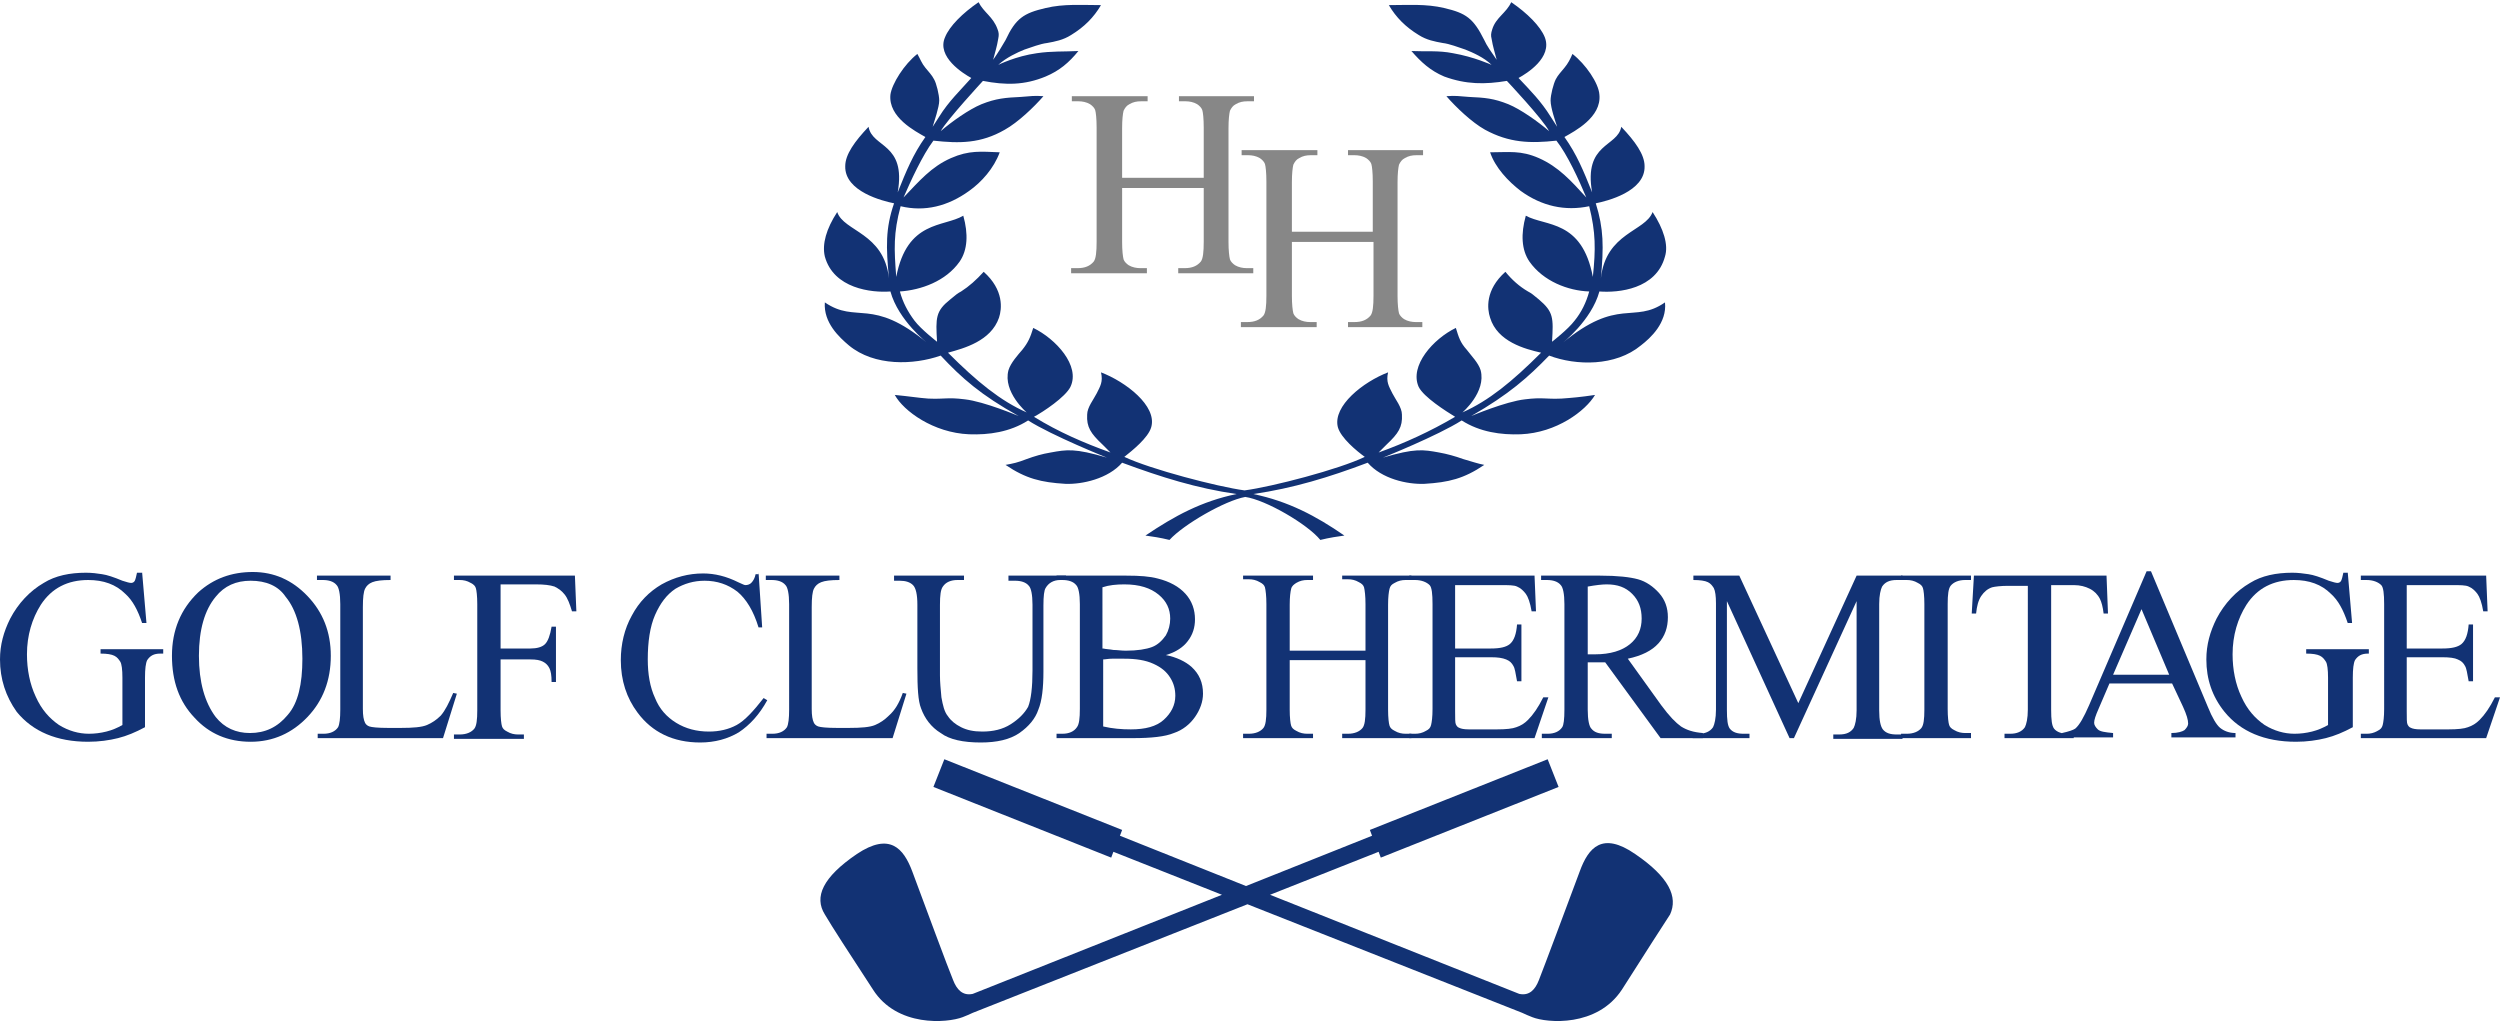 <?xml version="1.0" encoding="utf-8"?>
<!-- Generator: Adobe Illustrator 25.2.2, SVG Export Plug-In . SVG Version: 6.00 Build 0)  -->
<svg version="1.1" id="Livello_1" xmlns="http://www.w3.org/2000/svg" xmlns:xlink="http://www.w3.org/1999/xlink" x="0px" y="0px"
	 viewBox="0 0 343.1 140.2" style="enable-background:new 0 0 343.1 140.2;" xml:space="preserve">
<style type="text/css">
	.st0{fill:#123274;}
	.st1{fill:#878787;}
</style>
<g>
	<path class="st0" d="M170.9,68.2c-2.8,0.5-8.5,3.8-10.4,5.9c-1.2-0.3-2.5-0.5-3.3-0.6c4-2.7,7.7-4.7,12.5-5.7
		c-5.5-0.8-10.3-2.3-15.7-4.3c-1.9,2.2-5.5,3-7.8,2.9c-3.3-0.2-5.4-0.7-8.2-2.6c1.1-0.2,1.6-0.3,2.9-0.8c1.1-0.4,2.1-0.7,3.3-0.9
		c2.2-0.4,3.3-0.6,7.7,0.7c0,0-7.5-3-10.8-5.1c-2.5,1.6-5.4,2-8.1,1.9c-4.9-0.2-9-3.2-10.2-5.4c2.1,0.2,3.2,0.4,4.6,0.5
		c2.3,0.1,2.6-0.2,5,0.1c2.7,0.3,7.4,2.3,7.4,2.3c-5.2-2.9-7.8-5.2-10.7-8.3c-3.7,1.3-9.1,1.5-12.6-1.4c-1.3-1.1-3.5-3.1-3.3-5.9
		c4.4,3,6.4-0.8,14.1,5.6c0,0-4-3.1-5.1-7.1c-2.6,0.2-7.8-0.4-9-4.8c-0.4-1.7,0.2-3.8,1.7-6.1c0.9,2.7,6.4,2.8,7.1,9.1
		c-0.4-4.3-0.5-6.8,0.7-10.3c-1.5-0.3-6.8-1.6-6.7-5.1c0-1.6,1.3-3.4,3.2-5.4c0.5,2.9,5.2,2.2,4,9c1.2-3,2.1-5.2,3.8-7.6
		c-1.4-0.8-5.1-2.7-4.8-5.8c0.2-1.5,1.9-4.2,3.7-5.6c0.4,0.7,0.6,1.3,1.1,1.9c0.4,0.5,0.9,1,1.2,1.6c0.3,0.5,0.7,2.1,0.7,2.9
		c0,0.9-0.7,2.9-0.9,3.6l0.9-1.4c1.3-2.1,2.9-3.6,4.4-5.3c-1.1-0.6-4.8-2.9-3.6-5.6c0.6-1.5,2.4-3.3,4.6-4.8c0.7,1.4,2,2,2.6,3.7
		c0.2,0.5,0.2,0.8,0.1,1.3c-0.2,1.2-0.4,1.7-0.7,2.9c0.7-1,1.3-2,1.7-2.7c1.4-3,2.5-3.7,5.5-4.4c2.5-0.6,5-0.4,7.6-0.4
		c-1,1.7-2.3,3-4.1,4.1c-1.1,0.7-2.2,0.9-3.3,1.1c-0.9,0.1-2.2,0.6-3.1,0.9c-1,0.4-2.5,1.1-3.6,2.1c0,0,2.4-1.2,5.3-1.6
		c2-0.3,3.7-0.2,5.7-0.3c-1.3,1.6-2.6,2.7-4.5,3.5c-2.9,1.2-5.5,1.2-8.6,0.6c0,0-4.9,5.3-5.8,6.9c1.5-1.3,3.9-3,5.6-3.7
		c2-0.8,3.3-0.9,5.4-1c1.4-0.1,1.8-0.2,3.1-0.1c-1.3,1.5-3.5,3.6-5.3,4.6c-3.3,1.9-6.2,1.9-9.8,1.5c-1.5,2-3.1,5.5-4.1,7.8
		c2.2-2.3,3.8-4.2,6.5-5.4c2.5-1.1,4.1-0.9,6.7-0.8c-0.8,2.2-2.5,4.1-4.2,5.3c-2.9,2.1-6.1,2.9-9.4,2.1c-1,3.7-0.9,5.9-0.6,9.7
		c1.5-7.8,6.5-6.8,9.2-8.4c0.7,2.5,0.6,4.7-0.5,6.3c-1.9,2.7-5.3,3.9-8.2,4.1c0.4,1.5,1.1,2.8,2,4c0.9,1.2,3.1,2.9,3.1,2.9
		c-0.2-3.3-0.2-4.2,1.8-5.8c0.7-0.6,1.1-0.9,1.5-1.1c1.1-0.7,2.1-1.6,3.1-2.7c2.8,2.5,2.5,5.1,2.1,6.3c-1.1,3.2-4.8,4.2-7,4.8
		c4,4,7.2,6.6,10.8,8.2c0,0-3.3-2.8-2.5-5.8c0.3-1,1.3-2.1,1.9-2.8c0.8-1,1.1-1.7,1.5-3c3.1,1.5,6.5,5.2,5.1,8.1
		c-0.7,1.4-3.7,3.4-5,4.1c3.4,2.1,6.9,3.6,10.5,4.9l-1.1-1.1c-1.6-1.5-2.2-2.4-2.1-4.1c0-1,0.9-2.1,1.3-2.9c0.5-1,0.9-1.6,0.6-2.9
		c3.4,1.3,7.7,4.6,6.9,7.5c-0.4,1.5-2.7,3.3-3.7,4.1c3.6,1.7,12.8,4.1,16.5,4.6c3.8-0.5,13-2.9,16.5-4.6c-1.1-0.8-3.3-2.6-3.7-4.1
		c-0.7-2.9,3.5-6.2,6.9-7.5c-0.3,1.3,0.1,1.9,0.6,2.9c0.4,0.8,1.3,1.9,1.3,2.9c0.1,1.7-0.5,2.6-2.1,4.1l-1.1,1.1
		c3.6-1.3,7.1-2.9,10.5-4.9c-1.3-0.8-4.3-2.7-5-4.1c-1.3-2.9,2-6.6,5.1-8.1c0.4,1.3,0.6,2,1.5,3c0.6,0.8,1.6,1.8,1.9,2.8
		c0.8,3-2.5,5.8-2.5,5.8c3.6-1.6,6.8-4.2,10.8-8.2c-2.2-0.5-6-1.5-7-4.8c-0.4-1.2-0.7-3.8,2.1-6.3c0.9,1.1,1.9,2,3.1,2.7
		c0.4,0.2,0.8,0.5,1.5,1.1c2,1.7,2,2.5,1.8,5.8c0,0,2.2-1.7,3.1-2.9c0.9-1.1,1.6-2.5,2-4c-2.9-0.1-6.3-1.4-8.2-4.1
		c-1.1-1.6-1.2-3.8-0.5-6.3c2.7,1.5,7.7,0.5,9.2,8.4c0.4-3.8,0.4-6.1-0.5-9.7c-3.3,0.7-6.5,0-9.4-2.1c-1.7-1.3-3.5-3.2-4.2-5.3
		c2.6,0,4.2-0.3,6.7,0.8c2.7,1.2,4.4,3.1,6.5,5.4c-1-2.4-2.6-5.9-4.1-7.8c-3.6,0.4-6.5,0.3-9.8-1.5c-1.8-1-4-3.1-5.3-4.6
		c1.3-0.1,1.7,0,3.1,0.1c2.2,0.1,3.4,0.2,5.4,1c1.7,0.7,4.1,2.4,5.6,3.7c-0.9-1.7-5.8-6.9-5.8-6.9c-3,0.5-5.6,0.5-8.6-0.6
		c-1.9-0.8-3.2-2-4.5-3.5c2,0.1,3.7-0.1,5.7,0.3c2.9,0.5,5.3,1.6,5.3,1.6c-1-1-2.6-1.7-3.6-2.1c-0.9-0.3-2.2-0.8-3.1-0.9
		c-1.1-0.2-2.2-0.4-3.3-1.1c-1.8-1.1-3.1-2.4-4.1-4.1c2.6,0,5.1-0.2,7.6,0.4c3,0.7,4,1.4,5.5,4.4c0.3,0.7,1,1.7,1.7,2.7
		c-0.3-1.2-0.5-1.7-0.7-2.9c-0.1-0.4-0.1-0.7,0.1-1.3c0.5-1.6,1.9-2.2,2.6-3.7c2.2,1.5,4,3.3,4.6,4.8c1.1,2.8-2.5,5-3.6,5.6
		c1.6,1.7,3.1,3.2,4.4,5.3l0.9,1.4c-0.2-0.6-0.9-2.6-0.9-3.6c0-0.8,0.4-2.3,0.7-2.9c0.3-0.6,0.8-1.1,1.2-1.6
		c0.5-0.6,0.8-1.2,1.1-1.9c1.8,1.4,3.6,4,3.7,5.6c0.3,3.1-3.4,5-4.8,5.8c1.7,2.4,2.6,4.6,3.8,7.6c-1.2-6.8,3.5-6.2,4-9
		c1.9,2,3.2,3.8,3.2,5.4c0.1,3.5-5.2,4.8-6.7,5.1c1.1,3.5,1.1,6,0.7,10.3c0.7-6.3,6.1-6.4,7.1-9.1c1.5,2.3,2.2,4.5,1.7,6.1
		c-1.2,4.5-6.4,5-9,4.8c-1.1,4-5.1,7.1-5.1,7.1c7.7-6.4,9.8-2.6,14.1-5.6c0.3,2.8-2,4.9-3.3,5.9c-3.5,2.9-8.9,2.8-12.6,1.4
		c-2.9,3-5.5,5.3-10.7,8.3c0,0,4.7-2,7.4-2.3c2.4-0.3,2.8,0,5-0.1c1.4-0.1,2.6-0.2,4.6-0.5c-1.3,2.2-5.3,5.2-10.2,5.4
		c-2.7,0.1-5.6-0.3-8.1-1.9c-3.3,2.1-10.8,5.1-10.8,5.1c4.4-1.3,5.5-1.1,7.7-0.7c1.1,0.2,2.2,0.5,3.3,0.9c1.4,0.4,1.9,0.6,2.9,0.8
		c-2.8,1.9-4.9,2.4-8.2,2.6c-2.4,0.1-5.9-0.7-7.8-2.9c-5.3,2-10.2,3.5-15.7,4.3c4.8,1,8.6,3,12.5,5.7c-0.8,0.1-2.1,0.3-3.3,0.6
		C179.4,71.9,173.7,68.6,170.9,68.2z"/>
	<g>
		<path class="st0" d="M19.5,78.5l0.6,7h-0.6c-0.6-1.8-1.3-3.1-2.3-4c-1.3-1.3-3-1.9-5.1-1.9c-2.8,0-5,1.1-6.5,3.4
			c-1.2,1.9-1.9,4.2-1.9,6.8c0,2.1,0.4,4.1,1.2,5.8c0.8,1.8,1.9,3,3.2,3.9c1.3,0.8,2.7,1.2,4.1,1.2c0.8,0,1.6-0.1,2.4-0.3
			c0.8-0.2,1.5-0.5,2.2-0.9V93c0-1.1-0.1-1.9-0.3-2.2c-0.2-0.3-0.4-0.6-0.8-0.8c-0.4-0.2-1-0.3-1.9-0.3v-0.6h8.6v0.6h-0.4
			c-0.9,0-1.4,0.3-1.8,0.9c-0.2,0.4-0.3,1.2-0.3,2.4v6.8c-1.3,0.7-2.5,1.2-3.7,1.5c-1.2,0.3-2.6,0.5-4.1,0.5c-4.3,0-7.6-1.4-9.8-4.1
			C0.8,95.6,0,93.2,0,90.5c0-2,0.5-3.8,1.4-5.6c1.1-2.1,2.7-3.8,4.6-4.9c1.6-1,3.6-1.4,5.8-1.4c0.8,0,1.6,0.1,2.2,0.2
			c0.7,0.1,1.6,0.4,2.8,0.9c0.6,0.2,1,0.3,1.2,0.3c0.2,0,0.4-0.1,0.5-0.3c0.1-0.2,0.2-0.6,0.3-1.1H19.5z"/>
		<path class="st0" d="M34.7,78.5c2.9,0,5.4,1.1,7.5,3.3c2.1,2.2,3.2,4.9,3.2,8.2c0,3.4-1.1,6.2-3.2,8.4c-2.1,2.2-4.7,3.4-7.8,3.4
			c-3.1,0-5.7-1.1-7.7-3.3c-2.1-2.2-3.1-5-3.1-8.5c0-3.5,1.2-6.4,3.6-8.7C29.3,79.4,31.8,78.5,34.7,78.5z M34.4,79.7
			c-2,0-3.6,0.7-4.8,2.2c-1.5,1.8-2.3,4.5-2.3,8.1c0,3.6,0.8,6.4,2.3,8.4c1.2,1.5,2.8,2.2,4.7,2.2c2.1,0,3.8-0.8,5.2-2.5
			c1.4-1.6,2-4.2,2-7.7c0-3.8-0.8-6.7-2.3-8.5C38.2,80.4,36.5,79.7,34.4,79.7z"/>
		<path class="st0" d="M62.2,95.1l0.5,0.1l-1.9,6.1H43.6v-0.6h0.8c0.9,0,1.6-0.3,2-0.9c0.2-0.4,0.3-1.2,0.3-2.4V82.9
			c0-1.4-0.2-2.3-0.5-2.6c-0.4-0.5-1.1-0.7-1.9-0.7h-0.8V79h10.1v0.6c-1.2,0-2,0.1-2.5,0.3c-0.5,0.2-0.8,0.5-1,0.9
			c-0.2,0.4-0.3,1.2-0.3,2.5v14c0,0.9,0.1,1.5,0.3,1.9c0.1,0.2,0.3,0.4,0.6,0.5c0.3,0.1,1.1,0.2,2.6,0.2H55c1.7,0,2.9-0.1,3.6-0.4
			c0.7-0.3,1.3-0.7,1.9-1.3C61.1,97.5,61.6,96.5,62.2,95.1z"/>
		<path class="st0" d="M68.7,80.2V89h4.1c0.9,0,1.6-0.2,2-0.6c0.4-0.4,0.7-1.2,0.9-2.4h0.6v7.6h-0.6c0-0.9-0.1-1.5-0.3-1.9
			c-0.2-0.4-0.5-0.7-0.9-0.9c-0.4-0.2-0.9-0.3-1.7-0.3h-4.1v7c0,1.1,0.1,1.9,0.2,2.2c0.1,0.3,0.3,0.5,0.7,0.7c0.5,0.3,1,0.4,1.5,0.4
			h0.8v0.6h-9.6v-0.6h0.8c0.9,0,1.6-0.3,2-0.8c0.3-0.4,0.4-1.2,0.4-2.5V82.9c0-1.1-0.1-1.9-0.2-2.2c-0.1-0.3-0.3-0.5-0.7-0.7
			c-0.5-0.3-1-0.4-1.5-0.4h-0.8V79h16.6l0.2,4.9h-0.6c-0.3-1-0.6-1.8-1-2.3c-0.4-0.5-0.8-0.8-1.4-1.1c-0.6-0.2-1.4-0.3-2.6-0.3H68.7
			z"/>
		<path class="st0" d="M104.1,78.5l0.5,7.6h-0.5c-0.7-2.3-1.7-3.9-2.9-4.9c-1.3-1-2.8-1.5-4.5-1.5c-1.5,0-2.8,0.4-4,1.1
			c-1.2,0.8-2.1,2-2.8,3.6c-0.7,1.6-1,3.7-1,6.1c0,2,0.3,3.8,1,5.3c0.6,1.5,1.6,2.6,2.9,3.4c1.3,0.8,2.8,1.2,4.5,1.2
			c1.4,0,2.7-0.3,3.8-0.9c1.1-0.6,2.3-1.9,3.7-3.7l0.5,0.3c-1.1,2-2.4,3.4-3.9,4.4c-1.5,0.9-3.3,1.4-5.3,1.4c-3.7,0-6.6-1.4-8.6-4.1
			c-1.5-2-2.3-4.4-2.3-7.2c0-2.2,0.5-4.3,1.5-6.1c1-1.9,2.4-3.3,4.1-4.3c1.8-1,3.7-1.5,5.7-1.5c1.6,0,3.2,0.4,4.8,1.2
			c0.5,0.2,0.8,0.4,1,0.4c0.3,0,0.6-0.1,0.8-0.3c0.3-0.3,0.5-0.7,0.6-1.2H104.1z"/>
		<path class="st0" d="M123.9,95.1l0.5,0.1l-1.9,6.1h-17.3v-0.6h0.8c0.9,0,1.6-0.3,2-0.9c0.2-0.4,0.3-1.2,0.3-2.4V82.9
			c0-1.4-0.2-2.3-0.5-2.6c-0.4-0.5-1.1-0.7-1.9-0.7h-0.8V79h10.1v0.6c-1.2,0-2,0.1-2.5,0.3c-0.5,0.2-0.8,0.5-1,0.9
			c-0.2,0.4-0.3,1.2-0.3,2.5v14c0,0.9,0.1,1.5,0.3,1.9c0.1,0.2,0.3,0.4,0.6,0.5c0.3,0.1,1.1,0.2,2.6,0.2h1.6c1.7,0,2.9-0.1,3.6-0.4
			c0.7-0.3,1.3-0.7,1.9-1.3C122.8,97.5,123.4,96.5,123.9,95.1z"/>
		<path class="st0" d="M138.4,79.6V79h7.9v0.6h-0.8c-0.9,0-1.6,0.4-2,1.1c-0.2,0.3-0.3,1.1-0.3,2.4v9.1c0,2.2-0.2,4-0.7,5.2
			c-0.4,1.2-1.3,2.3-2.6,3.2c-1.3,0.9-3.1,1.3-5.3,1.3c-2.4,0-4.3-0.4-5.5-1.3c-1.3-0.8-2.2-2-2.7-3.4c-0.4-1-0.5-2.8-0.5-5.5v-8.7
			c0-1.4-0.2-2.3-0.6-2.7c-0.4-0.4-1-0.6-1.8-0.6h-0.8V79h9.6v0.6h-0.9c-0.9,0-1.6,0.3-2,0.9c-0.3,0.4-0.4,1.2-0.4,2.5v9.7
			c0,0.9,0.1,1.9,0.2,3c0.2,1.1,0.4,2,0.9,2.6c0.4,0.6,1,1.1,1.8,1.5c0.8,0.4,1.7,0.6,2.9,0.6c1.5,0,2.8-0.3,3.9-1s1.9-1.5,2.4-2.4
			c0.4-1,0.6-2.7,0.6-5v-9c0-1.4-0.2-2.3-0.5-2.6c-0.4-0.5-1.1-0.7-1.9-0.7H138.4z"/>
		<path class="st0" d="M160,89.9c1.5,0.3,2.7,0.9,3.5,1.6c1.1,1,1.6,2.2,1.6,3.7c0,1.1-0.4,2.2-1.1,3.2c-0.7,1-1.7,1.8-2.9,2.2
			c-1.2,0.5-3.1,0.7-5.6,0.7H145v-0.6h0.8c0.9,0,1.6-0.3,2-0.9c0.3-0.4,0.4-1.2,0.4-2.5V82.9c0-1.4-0.2-2.3-0.5-2.6
			c-0.4-0.5-1.1-0.7-1.9-0.7H145V79h9.6c1.8,0,3.2,0.1,4.3,0.4c1.6,0.4,2.9,1.1,3.8,2.1c0.9,1,1.3,2.2,1.3,3.5c0,1.1-0.3,2.1-1,3
			C162.4,88.8,161.4,89.5,160,89.9z M151.4,89c0.4,0.1,0.9,0.1,1.4,0.2c0.5,0,1.1,0.1,1.7,0.1c1.6,0,2.8-0.2,3.6-0.5
			c0.8-0.3,1.4-0.9,1.9-1.6c0.4-0.7,0.6-1.5,0.6-2.3c0-1.3-0.5-2.4-1.6-3.3c-1.1-0.9-2.6-1.4-4.7-1.4c-1.1,0-2.1,0.1-3,0.4V89z
			 M151.4,99.7c1.3,0.3,2.5,0.4,3.8,0.4c2,0,3.5-0.4,4.5-1.3c1-0.9,1.6-2,1.6-3.3c0-0.9-0.2-1.7-0.7-2.5c-0.5-0.8-1.2-1.4-2.3-1.9
			c-1.1-0.5-2.4-0.7-4-0.7c-0.7,0-1.3,0-1.7,0c-0.5,0-0.9,0.1-1.2,0.1V99.7z"/>
		<path class="st0" d="M177,89.3h10.4v-6.4c0-1.1-0.1-1.9-0.2-2.3c-0.1-0.3-0.3-0.5-0.7-0.7c-0.5-0.3-1-0.4-1.5-0.4h-0.8V79h9.5v0.6
			h-0.8c-0.5,0-1,0.1-1.5,0.4c-0.4,0.2-0.6,0.4-0.7,0.8c-0.1,0.4-0.2,1.1-0.2,2.2v14.4c0,1.1,0.1,1.9,0.2,2.2
			c0.1,0.3,0.3,0.5,0.7,0.7c0.5,0.3,1,0.4,1.5,0.4h0.8v0.6h-9.5v-0.6h0.8c0.9,0,1.6-0.3,2-0.8c0.3-0.4,0.4-1.2,0.4-2.5v-6.8H177v6.8
			c0,1.1,0.1,1.9,0.2,2.2c0.1,0.3,0.3,0.5,0.7,0.7c0.5,0.3,1,0.4,1.5,0.4h0.8v0.6h-9.6v-0.6h0.8c0.9,0,1.6-0.3,2-0.8
			c0.3-0.4,0.4-1.2,0.4-2.5V82.9c0-1.1-0.1-1.9-0.2-2.3c-0.1-0.3-0.3-0.5-0.7-0.7c-0.5-0.3-1-0.4-1.5-0.4h-0.8V79h9.6v0.6h-0.8
			c-0.5,0-1,0.1-1.5,0.4c-0.3,0.2-0.6,0.4-0.7,0.8c-0.1,0.4-0.2,1.1-0.2,2.2V89.3z"/>
		<path class="st0" d="M199.7,80.2V89h4.9c1.3,0,2.1-0.2,2.6-0.6c0.6-0.5,0.9-1.4,1-2.7h0.6v7.8h-0.6c-0.2-1.1-0.3-1.8-0.5-2.1
			c-0.2-0.4-0.5-0.7-1-0.9c-0.5-0.2-1.1-0.3-2.1-0.3h-4.9v7.4c0,1,0,1.6,0.1,1.8c0.1,0.2,0.2,0.4,0.5,0.5c0.2,0.1,0.6,0.2,1.3,0.2
			h3.8c1.3,0,2.2-0.1,2.7-0.3c0.6-0.2,1.1-0.5,1.6-1c0.7-0.7,1.4-1.7,2.1-3.1h0.7l-1.9,5.6h-17.2v-0.6h0.8c0.5,0,1-0.1,1.5-0.4
			c0.4-0.2,0.6-0.4,0.7-0.8c0.1-0.4,0.2-1.1,0.2-2.2V82.9c0-1.4-0.1-2.3-0.4-2.6c-0.4-0.4-1.1-0.7-2-0.7h-0.8V79h17.2l0.2,4.9h-0.6
			c-0.2-1.2-0.5-2-0.8-2.4c-0.3-0.4-0.7-0.8-1.2-1c-0.4-0.2-1.2-0.2-2.3-0.2H199.7z"/>
		<path class="st0" d="M233.9,101.3h-6l-7.6-10.4c-0.6,0-1,0-1.4,0c-0.1,0-0.3,0-0.5,0c-0.2,0-0.3,0-0.5,0v6.5
			c0,1.4,0.2,2.3,0.5,2.6c0.4,0.5,1,0.7,1.9,0.7h0.9v0.6h-9.6v-0.6h0.8c0.9,0,1.6-0.3,2-0.9c0.2-0.3,0.3-1.1,0.3-2.4V82.9
			c0-1.4-0.2-2.3-0.5-2.6c-0.4-0.5-1.1-0.7-1.9-0.7h-0.8V79h8.1c2.4,0,4.1,0.2,5.2,0.5c1.1,0.3,2.1,1,2.9,1.9c0.8,0.9,1.2,2,1.2,3.3
			c0,1.4-0.4,2.6-1.3,3.6c-0.9,1-2.3,1.7-4.2,2.1l4.6,6.4c1.1,1.5,2,2.4,2.7,2.9c0.8,0.5,1.7,0.8,3,0.9V101.3z M218,89.8
			c0.2,0,0.4,0,0.5,0s0.3,0,0.4,0c2.1,0,3.7-0.5,4.8-1.4c1.1-0.9,1.6-2.1,1.6-3.5c0-1.4-0.4-2.5-1.3-3.4c-0.9-0.9-2-1.3-3.5-1.3
			c-0.6,0-1.5,0.1-2.6,0.3V89.8z"/>
		<path class="st0" d="M245.6,101.3L237,82.5v14.9c0,1.4,0.1,2.2,0.4,2.6c0.4,0.5,1,0.7,1.9,0.7h0.8v0.6h-7.8v-0.6h0.8
			c0.9,0,1.6-0.3,2-0.9c0.2-0.4,0.4-1.2,0.4-2.4V82.8c0-1-0.1-1.7-0.3-2.1c-0.2-0.3-0.4-0.6-0.8-0.8c-0.4-0.2-1.1-0.3-2-0.3V79h6.3
			l8.1,17.5l8-17.5h6.3v0.6h-0.8c-1,0-1.6,0.3-2,0.9c-0.2,0.4-0.4,1.2-0.4,2.4v14.6c0,1.4,0.2,2.2,0.5,2.6c0.4,0.5,1,0.7,1.9,0.7
			h0.8v0.6h-9.5v-0.6h0.8c1,0,1.6-0.3,2-0.9c0.2-0.4,0.4-1.2,0.4-2.4V82.5l-8.6,18.8H245.6z"/>
		<path class="st0" d="M270.5,100.7v0.6h-9.6v-0.6h0.8c0.9,0,1.6-0.3,2-0.8c0.3-0.4,0.4-1.2,0.4-2.5V82.9c0-1.1-0.1-1.9-0.2-2.2
			c-0.1-0.3-0.3-0.5-0.7-0.7c-0.5-0.3-1-0.4-1.5-0.4h-0.8V79h9.6v0.6h-0.8c-0.9,0-1.6,0.3-2,0.8c-0.3,0.4-0.4,1.2-0.4,2.5v14.4
			c0,1.1,0.1,1.9,0.2,2.2c0.1,0.3,0.3,0.5,0.7,0.7c0.5,0.3,1,0.4,1.5,0.4H270.5z"/>
		<path class="st0" d="M289.1,79l0.2,5.2h-0.6c-0.1-0.9-0.3-1.6-0.5-2c-0.3-0.6-0.8-1.1-1.4-1.4c-0.6-0.3-1.3-0.5-2.2-0.5h-3.1v17.1
			c0,1.4,0.1,2.2,0.4,2.6c0.4,0.5,1.1,0.7,1.9,0.7h0.8v0.6h-9.5v-0.6h0.8c0.9,0,1.6-0.3,2-0.9c0.2-0.4,0.4-1.2,0.4-2.4V80.4h-2.7
			c-1,0-1.8,0.1-2.2,0.2c-0.6,0.2-1.1,0.6-1.5,1.2c-0.4,0.6-0.6,1.4-0.7,2.4h-0.6l0.3-5.2H289.1z"/>
		<path class="st0" d="M298.1,93.8h-8.6l-1.5,3.5c-0.4,0.9-0.6,1.5-0.6,1.9c0,0.3,0.2,0.6,0.5,0.9c0.3,0.3,1,0.4,2.1,0.5v0.6h-7
			v-0.6c0.9-0.2,1.5-0.4,1.8-0.6c0.6-0.5,1.2-1.6,1.9-3.2l7.9-18.4h0.6l7.8,18.6c0.6,1.5,1.2,2.5,1.7,2.9c0.5,0.4,1.2,0.7,2.1,0.7
			v0.6h-8.8v-0.6c0.9,0,1.5-0.2,1.8-0.4c0.3-0.3,0.5-0.6,0.5-0.9c0-0.5-0.2-1.2-0.7-2.3L298.1,93.8z M297.7,92.6l-3.8-9l-3.9,9
			H297.7z"/>
		<path class="st0" d="M322.2,78.5l0.6,7h-0.6c-0.6-1.8-1.3-3.1-2.3-4c-1.3-1.3-3-1.9-5.1-1.9c-2.8,0-5,1.1-6.5,3.4
			c-1.2,1.9-1.9,4.2-1.9,6.8c0,2.1,0.4,4.1,1.2,5.8c0.8,1.8,1.9,3,3.2,3.9c1.3,0.8,2.7,1.2,4.1,1.2c0.8,0,1.6-0.1,2.4-0.3
			c0.8-0.2,1.5-0.5,2.2-0.9V93c0-1.1-0.1-1.9-0.3-2.2c-0.2-0.3-0.4-0.6-0.8-0.8c-0.4-0.2-1-0.3-1.9-0.3v-0.6h8.6v0.6H325
			c-0.9,0-1.4,0.3-1.8,0.9c-0.2,0.4-0.3,1.2-0.3,2.4v6.8c-1.3,0.7-2.5,1.2-3.7,1.5c-1.2,0.3-2.6,0.5-4.1,0.5c-4.3,0-7.6-1.4-9.8-4.1
			c-1.7-2.1-2.5-4.5-2.5-7.2c0-2,0.5-3.8,1.4-5.6c1.1-2.1,2.7-3.8,4.6-4.9c1.6-1,3.6-1.4,5.8-1.4c0.8,0,1.5,0.1,2.2,0.2
			c0.7,0.1,1.6,0.4,2.8,0.9c0.6,0.2,1,0.3,1.2,0.3c0.2,0,0.4-0.1,0.5-0.3c0.1-0.2,0.2-0.6,0.3-1.1H322.2z"/>
		<path class="st0" d="M330.3,80.2V89h4.9c1.3,0,2.1-0.2,2.6-0.6c0.6-0.5,0.9-1.4,1-2.7h0.6v7.8h-0.6c-0.2-1.1-0.3-1.8-0.5-2.1
			c-0.2-0.4-0.5-0.7-1-0.9c-0.4-0.2-1.1-0.3-2.1-0.3h-4.9v7.4c0,1,0,1.6,0.1,1.8c0.1,0.2,0.2,0.4,0.5,0.5c0.2,0.1,0.6,0.2,1.3,0.2
			h3.8c1.3,0,2.2-0.1,2.7-0.3c0.6-0.2,1.1-0.5,1.6-1c0.7-0.7,1.4-1.7,2.1-3.1h0.7l-1.9,5.6h-17.2v-0.6h0.8c0.5,0,1-0.1,1.5-0.4
			c0.4-0.2,0.6-0.4,0.7-0.8c0.1-0.4,0.2-1.1,0.2-2.2V82.9c0-1.4-0.1-2.3-0.4-2.6c-0.4-0.4-1.1-0.7-2-0.7h-0.8V79h17.2l0.2,4.9h-0.6
			c-0.2-1.2-0.5-2-0.8-2.4c-0.3-0.4-0.7-0.8-1.2-1c-0.4-0.2-1.2-0.2-2.3-0.2H330.3z"/>
	</g>
	<path class="st0" d="M224.4,117.2c-4.5-3.1-6.4-0.9-7.6,2.4c-1.6,4.3-5,13.4-5.6,14.9c-0.5,1.3-1.3,2.2-2.7,1.9l-34.2-13.6
		l14.9-5.9l0.3,0.8l24.4-9.7l-1.5-3.8l-24.4,9.7l0.3,0.8l-17.3,6.9l-17.3-6.9l0.3-0.8l-24.4-9.7l-1.5,3.8l24.4,9.7l0.3-0.8l14.9,5.9
		l-34.2,13.6c-1.4,0.3-2.2-0.6-2.7-1.9c-0.6-1.4-4-10.6-5.6-14.9c-1.2-3.2-3.1-5.4-7.6-2.4c-4.7,3.2-5.9,5.9-4.4,8.3
		c1,1.7,3.2,5.1,6.6,10.3c3.3,5.2,10.2,4.6,12.3,3.8c0.5-0.2,1-0.4,1.4-0.6l37.7-14.9l37.7,14.9c0.4,0.2,0.9,0.4,1.4,0.6
		c2,0.8,8.9,1.4,12.3-3.8c3.3-5.2,5.5-8.6,6.6-10.3C230.3,123.1,229.1,120.4,224.4,117.2z"/>
	<g>
		<g>
			<path class="st1" d="M154,24.4h11.2v-6.9c0-1.2-0.1-2.1-0.2-2.4c-0.1-0.3-0.4-0.6-0.7-0.8c-0.5-0.3-1.1-0.4-1.6-0.4h-0.9v-0.7
				h10.3v0.7h-0.9c-0.6,0-1.1,0.1-1.6,0.4c-0.4,0.2-0.6,0.5-0.8,0.9c-0.1,0.4-0.2,1.2-0.2,2.4v15.6c0,1.2,0.1,2,0.2,2.4
				c0.1,0.3,0.4,0.6,0.7,0.8c0.5,0.3,1.1,0.4,1.6,0.4h0.9v0.7h-10.3v-0.7h0.9c1,0,1.7-0.3,2.2-0.9c0.3-0.4,0.4-1.3,0.4-2.7v-7.4H154
				v7.4c0,1.2,0.1,2,0.2,2.4c0.1,0.3,0.4,0.6,0.7,0.8c0.5,0.3,1.1,0.4,1.6,0.4h0.9v0.7h-10.4v-0.7h0.9c1,0,1.7-0.3,2.2-0.9
				c0.3-0.4,0.4-1.3,0.4-2.7V17.5c0-1.2-0.1-2.1-0.2-2.4c-0.1-0.3-0.4-0.6-0.7-0.8c-0.5-0.3-1.1-0.4-1.6-0.4h-0.9v-0.7h10.4v0.7
				h-0.9c-0.6,0-1.1,0.1-1.6,0.4c-0.4,0.2-0.6,0.5-0.8,0.9c-0.1,0.4-0.2,1.2-0.2,2.4V24.4z"/>
			<path class="st1" d="M177.2,31.8h11.2v-6.9c0-1.2-0.1-2.1-0.2-2.4c-0.1-0.3-0.4-0.6-0.7-0.8c-0.5-0.3-1.1-0.4-1.6-0.4H185v-0.7
				h10.3v0.7h-0.9c-0.6,0-1.1,0.1-1.6,0.4c-0.4,0.2-0.6,0.5-0.8,0.9c-0.1,0.4-0.2,1.2-0.2,2.4v15.6c0,1.2,0.1,2,0.2,2.4
				c0.1,0.3,0.4,0.6,0.7,0.8c0.5,0.3,1.1,0.4,1.6,0.4h0.9v0.7H185v-0.7h0.9c1,0,1.7-0.3,2.2-0.9c0.3-0.4,0.4-1.3,0.4-2.7v-7.4h-11.2
				v7.4c0,1.2,0.1,2,0.2,2.4c0.1,0.3,0.4,0.6,0.7,0.8c0.5,0.3,1.1,0.4,1.6,0.4h0.9v0.7h-10.4v-0.7h0.9c1,0,1.7-0.3,2.2-0.9
				c0.3-0.4,0.4-1.3,0.4-2.7V24.9c0-1.2-0.1-2.1-0.2-2.4c-0.1-0.3-0.4-0.6-0.7-0.8c-0.5-0.3-1.1-0.4-1.6-0.4h-0.9v-0.7h10.4v0.7
				h-0.9c-0.6,0-1.1,0.1-1.6,0.4c-0.4,0.2-0.6,0.5-0.8,0.9c-0.1,0.4-0.2,1.2-0.2,2.4V31.8z"/>
		</g>
	</g>
</g>
</svg>
